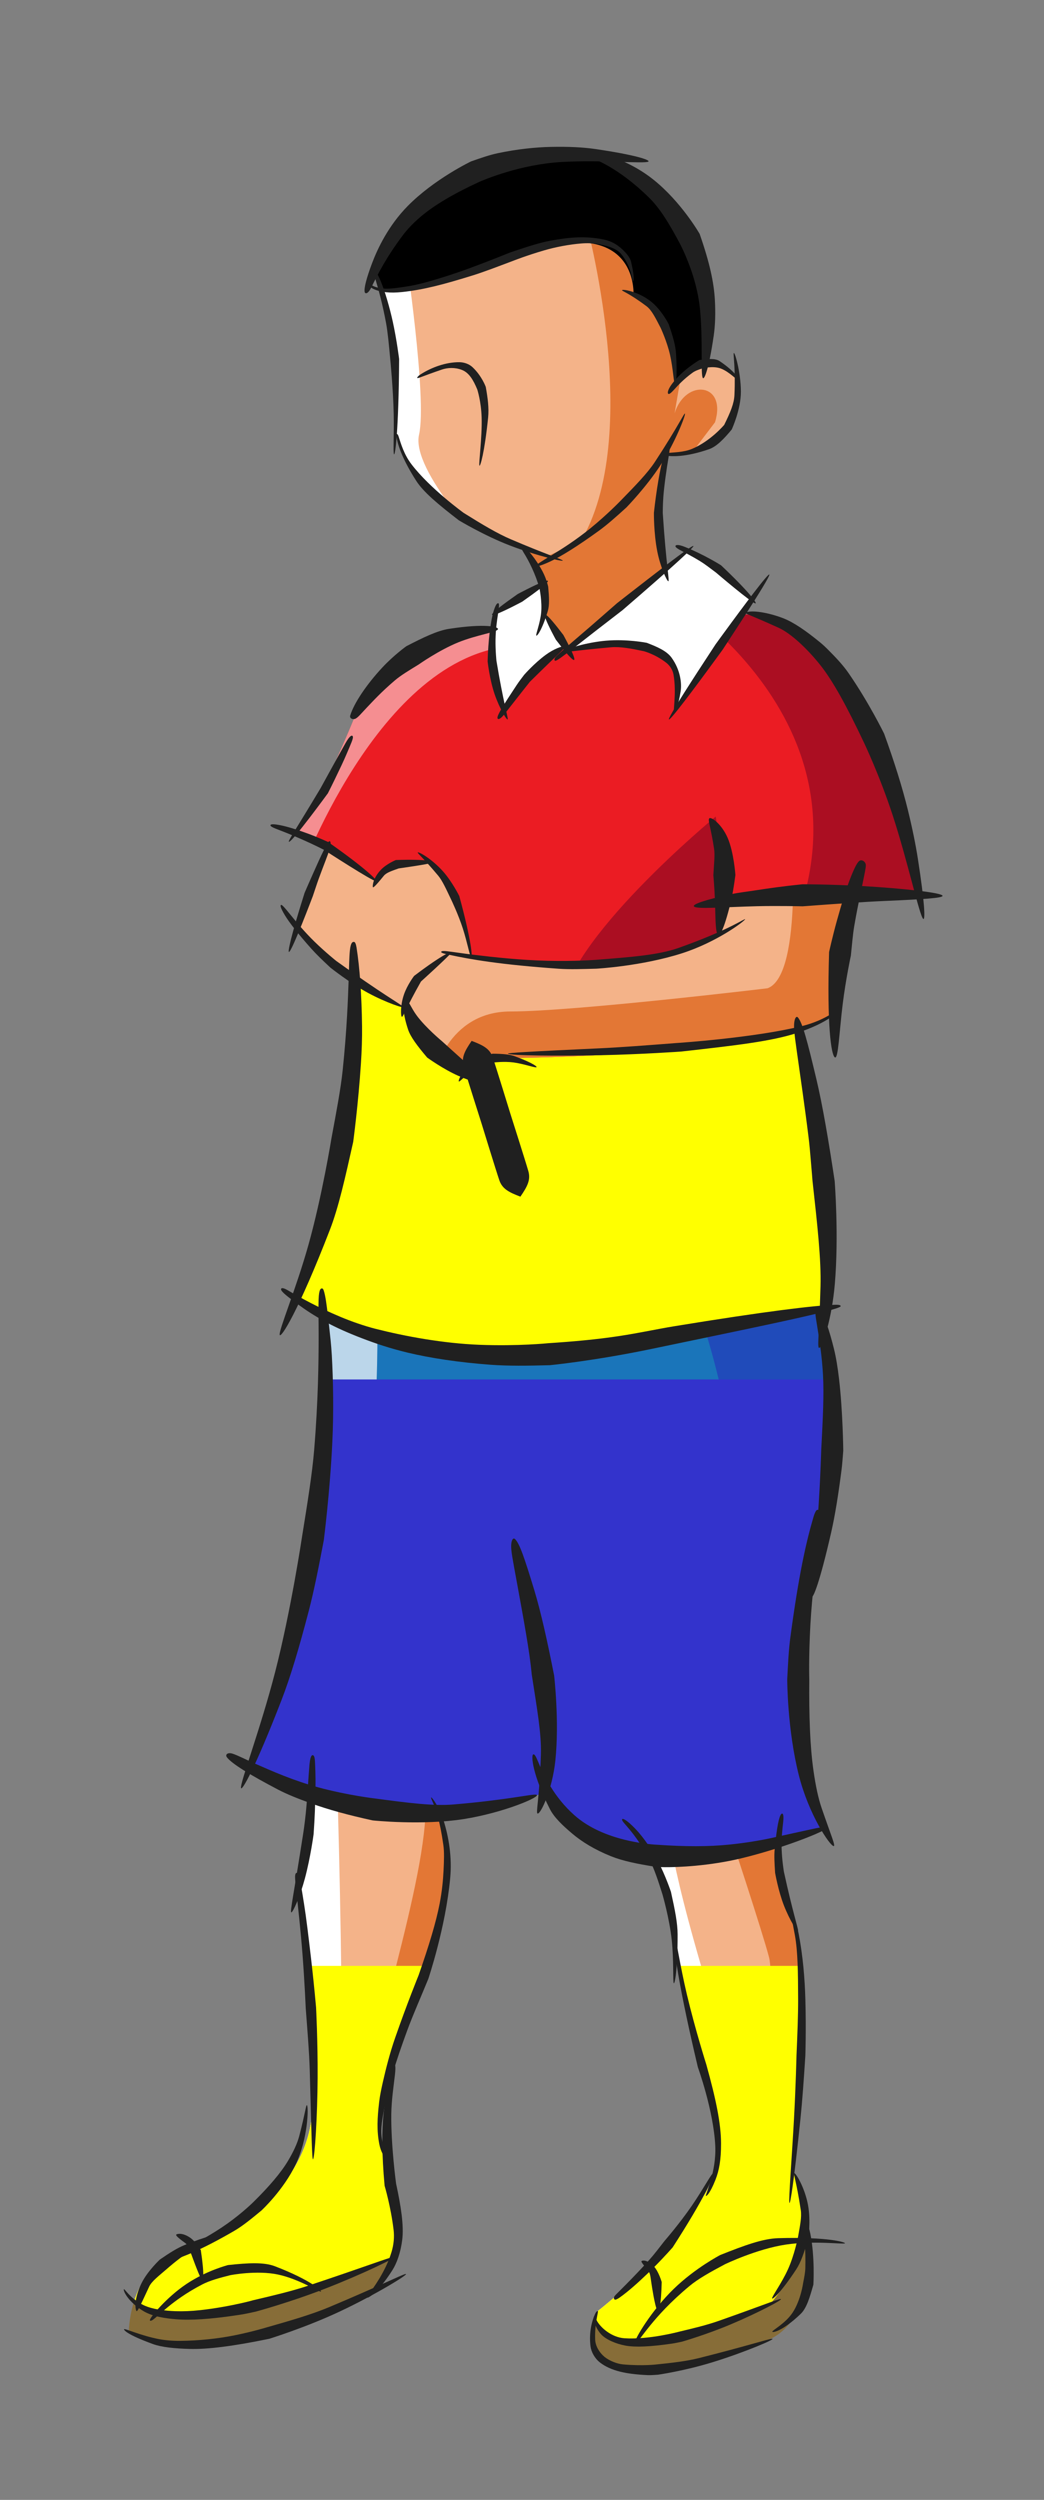 <?xml version="1.0" encoding="UTF-8" standalone="no" ?>
<!DOCTYPE svg PUBLIC "-//W3C//DTD SVG 1.1//EN" "http://www.w3.org/Graphics/SVG/1.1/DTD/svg11.dtd">
<svg width="212.222" height="507.954" version="1.1" xmlns="http://www.w3.org/2000/svg" xmlns:xlink="http://www.w3.org/1999/xlink" xml:space="preserve" xml:name="Artboard 1">
  <rect width="100%" height="100%" fill="#808080" stroke="none"/>
  <defs>
    <clipPath id="path0">
      <path d="M664.832 49.665 L664.832 557.619 877.055 557.619 877.055 49.665 664.832 49.665 Z" clip-rule="evenodd"/>
    </clipPath>
    <clipPath id="path1">
      <path d="M816.245 432.756 L815.82 433.054 802.071 413.366 C806.938 430.426 785.58 427.021 780.326 425.374 L780.308 425.356 780.308 425.374 779.809 426.15 C775.016 424.65 769.536 416.917 767.205 413.328 764.542 419.673 764.524 425.817 765.005 429.947 751.274 429.298 741.891 419.396 737.727 413.938 L737.727 413.918 C737.246 412.717 730.325 395.228 725.014 388.363 726.901 387.678 729.157 386.751 731.546 385.511 734.763 383.84 738.225 381.61 741.373 378.628 L741.391 378.628 C742.353 380.461 744.999 383.237 752.125 382.553 754.9 380.017 759.304 374.334 760.71 363.084 L760.71 363.066 C771.648 361.38 794.725 359.271 811.008 367.672 811.416 370.228 811.694 372.504 811.861 374.541 816.913 375.15 825.314 375.871 838.249 375.871 842.319 375.871 846.836 375.796 851.869 375.612 840.656 435.088 816.245 432.756 816.245 432.756 Z M768.096 342.617 C768.075 342.617 768.075 342.617 768.075 342.617 763.691 343.154 761.044 341.394 759.601 339.861 746.72 347.281 747.259 354.403 747.259 354.403 747.073 353.904 746.942 353.461 746.849 353.052 743.094 354.553 739.762 356.422 736.858 358.44 737.134 345.838 736.099 319.708 725.107 293.392 726.476 292.505 728.272 291.429 730.508 290.303 741.441 284.794 763.005 278.144 796.5 285.323 812.951 288.849 826.719 291.059 832.605 291.967 834.715 311.824 829.276 339.62 827.406 348.318 809.307 343.044 769.131 342.637 768.096 342.617 Z" clip-rule="evenodd"/>
    </clipPath>
    <clipPath id="path2">
      <path d="M753.9 189.465 C744.091 189.206 735.266 191.001 728.195 193.259 722.983 194.924 718.723 196.81 715.722 198.311 732.248 239.356 731.528 276.625 730.508 290.303 741.446 284.805 763.005 278.144 796.5 285.323 812.951 288.849 826.719 291.059 832.605 291.967 832.476 290.652 832.288 289.376 832.087 288.154 832.087 288.154 837.435 276.978 828.665 236.93 826.702 222.792 825.368 200.959 832.438 186.319 829.107 185.17 825.979 184.209 823.018 183.414 812.211 180.512 803.736 179.898 797.092 180.658 784.174 182.137 778.179 188.835 775.44 194.167 775.383 193.87 775.332 193.574 775.235 193.295 767.817 190.723 760.638 189.614 753.9 189.465 Z" clip-rule="evenodd"/>
    </clipPath>
    <clipPath id="path3">
      <path d="M808.379 483.87 C810.325 484.147 812.49 483.443 814.711 480.817 815.875 465.345 803.219 465.107 800.296 465.254 800.496 466.142 800.664 466.735 800.74 466.937 800.424 466.383 800.093 465.827 799.756 465.291 790.244 449.987 776.24 444.675 776.24 444.675 L776.24 444.654 C774.24 445.287 772.371 445.933 770.631 446.62 746.238 456.02 745.499 469.455 745.499 469.455 L745.313 469.472 C746.167 483.722 743.908 493.642 742.299 498.691 745.518 498.194 752.439 498.99 767.205 504.838 792.637 514.91 793.652 500.581 793.614 497.86 796.833 496.416 802.256 492.123 802.107 479.522 803.458 481.225 805.7 483.498 808.379 483.87 Z" clip-rule="evenodd"/>
    </clipPath>
    <clipPath id="path4">
      <path d="M826.185 115.998 L826 116.016 C829.294 150.862 827.311 163.261 826.108 167.296 823.261 173.661 822.817 179.398 823.018 183.414 812.212 180.509 803.736 179.898 797.092 180.658 799.481 176.473 801.793 170.368 802.107 162.132 802.107 162.094 802.127 162.039 802.127 162.003 802.662 157.875 804.235 148.031 808.4 135.209 811.406 125.954 811.156 119.735 810.287 115.998 807.217 109.075 801.664 102.397 796.613 97.269 791.928 92.515 787.672 89.072 786.192 87.908 786.101 87.666 785.877 87.147 785.673 86.463 785.914 85.094 787.194 81.67 794.039 81.557 799.258 81.471 807.734 83.335 821.483 89.573 825.351 94.179 827.164 98.624 827.866 102.525 829.279 110.375 826.185 115.998 826.185 115.998 Z" clip-rule="evenodd"/>
    </clipPath>
    <clipPath id="path5">
      <path d="M811.861 374.541 C811.694 372.504 811.416 370.228 811.008 367.672 794.725 359.271 771.648 361.38 760.71 363.066 L760.71 363.084 C759.304 374.334 754.9 380.017 752.125 382.553 744.999 383.237 742.353 380.461 741.391 378.628 L741.373 378.628 C738.225 381.61 734.767 383.848 731.546 385.511 730.419 382.923 727.584 376.282 725.142 369.226 727.623 366.194 731.528 362.085 736.858 358.44 739.762 356.422 743.094 354.553 746.849 353.052 746.942 353.461 747.073 353.904 747.259 354.403 747.259 354.403 746.72 347.281 759.601 339.861 761.044 341.394 763.691 343.154 768.075 342.617 768.075 342.617 768.075 342.617 768.096 342.617 769.131 342.637 809.307 343.044 827.406 348.318 830.423 349.197 832.828 350.224 834.325 351.408 834.659 361.18 836.639 370.078 838.249 375.871 825.314 375.871 816.913 375.15 811.861 374.541 Z" clip-rule="evenodd"/>
    </clipPath>
    <clipPath id="path6">
      <path d="M742.075 124.695 C742.003 129.399 743.409 137.705 749.405 152.084 758.044 172.804 755.826 184.504 753.9 189.465 744.091 189.206 735.266 191.001 728.195 193.259 727.936 187.967 727.287 180.823 725.663 174.454 726.755 168.22 729.138 151.881 728.51 129.877 L728.362 129.877 C728.106 114.073 713.448 104.821 704.363 100.62 701.363 99.214 698.96 98.363 697.904 98.013 694.646 96.104 692.925 92.776 692.019 89.776 693.035 88.963 694.57 88.149 696.847 87.647 702.277 86.451 711.913 86.852 728.993 92.811 733.727 94.463 739.023 96.533 744.98 99.12 L745.037 99.103 C745.962 102.084 746.256 105.838 744.98 110.338 741.629 122.152 742.003 124.417 742.075 124.678 L742.075 124.695 Z" clip-rule="evenodd"/>
    </clipPath>
  </defs>
  <g transform="matrix(1.0 0.0 -0.0 -1.0 0.0 507.954) ">
    <g clip-path="url(#path0)" transform="matrix(1.0 0.0 0.0 1.0 -664.832 -49.665) " id="">
      <g id="Fill">
        <g>
          <path d="M816.245 432.756 L815.82 433.054 802.071 413.366 C806.938 430.426 785.58 427.021 780.326 425.374 L780.308 425.356 780.308 425.374 779.809 426.15 C775.016 424.65 769.536 416.917 767.205 413.328 764.542 419.673 764.524 425.817 765.005 429.947 751.274 429.298 741.891 419.396 737.727 413.938 L737.727 413.918 C737.246 412.717 730.325 395.228 725.014 388.363 726.901 387.678 729.157 386.751 731.546 385.511 734.763 383.84 738.225 381.61 741.373 378.628 L741.391 378.628 C742.353 380.461 744.999 383.237 752.125 382.553 754.9 380.017 759.304 374.334 760.71 363.084 L760.71 363.066 C771.648 361.38 794.725 359.271 811.008 367.672 811.416 370.228 811.694 372.504 811.861 374.541 816.913 375.15 825.314 375.871 838.249 375.871 842.319 375.871 846.836 375.796 851.869 375.612 840.656 435.088 816.245 432.756 816.245 432.756 Z M768.096 342.617 C768.075 342.617 768.075 342.617 768.075 342.617 763.691 343.154 761.044 341.394 759.601 339.861 746.72 347.281 747.259 354.403 747.259 354.403 747.073 353.904 746.942 353.461 746.849 353.052 743.094 354.553 739.762 356.422 736.858 358.44 737.134 345.838 736.099 319.708 725.107 293.392 726.476 292.505 728.272 291.429 730.508 290.303 741.441 284.794 763.005 278.144 796.5 285.323 812.951 288.849 826.719 291.059 832.605 291.967 834.715 311.824 829.276 339.62 827.406 348.318 809.307 343.044 769.131 342.637 768.096 342.617 Z" fill="#EB1C23" fill-rule="nonzero"/>
          <g>
            <g clip-path="url(#path1)">
              <path d="M725.324 378.68 C725.324 378.68 741.597 424.693 769.373 426.376 797.149 428.06 762.92 440.966 762.92 440.966 L715.504 433.11 713.26 381.205 725.324 378.68 Z" fill="#FFFFFF" fill-opacity="0.5" fill-rule="nonzero"/>
            </g>
            <g clip-path="url(#path1)">
              <path d="M768.192 342.323 C768.192 342.323 793.4 334.036 800.997 333.345 808.594 332.654 809.284 279.476 809.284 279.476 L857.973 285.001 842.089 361.661 813.083 374.092 810.32 391.703 C810.32 391.703 779.242 366.15 778.897 352.337 778.552 338.525 768.192 342.323 768.192 342.323 Z" fill="#6D0123" fill-opacity="0.5" fill-rule="nonzero"/>
            </g>
            <g clip-path="url(#path1)">
              <path d="M796.718 439.609 C796.718 439.609 844.716 413.365 825.724 368.13 806.732 322.894 866.816 363.64 866.816 363.64 L858.529 452.04 796.718 439.609 Z" fill="#6D0123" fill-opacity="0.5" fill-rule="nonzero"/>
            </g>
            <g clip-path="url(#path1)">
              <path d="M705.868 357.377 L844.943 357.377 844.943 272.188 705.868 272.188 705.868 357.377 Z" fill="#FFFF00" fill-rule="nonzero" id=""/>
            </g>
          </g>
        </g>
        <g>
          <path d="M753.9 189.465 C744.091 189.206 735.266 191.001 728.195 193.259 722.983 194.924 718.723 196.81 715.722 198.311 732.248 239.356 731.528 276.625 730.508 290.303 741.446 284.805 763.005 278.144 796.5 285.323 812.951 288.849 826.719 291.059 832.605 291.967 832.476 290.652 832.288 289.376 832.087 288.154 832.087 288.154 837.435 276.978 828.665 236.93 826.702 222.792 825.368 200.959 832.438 186.319 829.107 185.17 825.979 184.209 823.018 183.414 812.211 180.512 803.736 179.898 797.092 180.658 784.174 182.137 778.179 188.835 775.44 194.167 775.383 193.87 775.332 193.574 775.235 193.295 767.817 190.723 760.638 189.614 753.9 189.465 Z" fill="#1A75BA" fill-rule="nonzero"/>
          <g>
            <g clip-path="url(#path2)">
              <path d="M716.265 183.005 C716.265 183.005 745.24 221.774 741.159 301.76 737.078 381.747 691.372 309.923 691.372 309.923 L696.677 180.964 716.265 183.005 Z" fill="#FFFFFF" fill-opacity="0.7" fill-rule="evenodd"/>
            </g>
            <g clip-path="url(#path2)">
              <path d="M749.515 170.062 C749.515 170.062 756.783 276.089 771.747 244.025 786.711 211.96 771.747 165.787 771.747 165.787 L749.515 170.062 Z" fill="#204BBA" fill-rule="nonzero"/>
            </g>
            <g clip-path="url(#path2)">
              <path d="M816.867 171.899 C816.867 171.899 808.076 212.433 813.448 236.363 818.821 260.293 805.635 294.967 805.635 294.967 L845.192 298.874 849.587 171.899 816.867 171.899 Z" fill="#204BBA" fill-rule="nonzero"/>
            </g>
            <g clip-path="url(#path2)">
              <path d="M705.523 277.327 L844.597 277.327 844.597 172.393 705.523 172.393 705.523 277.327 Z" fill="#3333CC" fill-rule="nonzero" id=""/>
            </g>
          </g>
        </g>
        <path d="M821.483 89.573 C825.351 94.179 827.164 98.624 827.866 102.525 828.164 102.563 828.46 102.563 828.775 102.563 829.294 96.696 829.107 85.537 820.836 82.096 783.012 68.199 784.23 81.613 785.673 86.463 785.914 85.094 787.194 81.67 794.039 81.557 799.258 81.471 807.734 83.335 821.483 89.573 Z" fill="#876D38" fill-rule="nonzero" id=""/>
        <path d="M799.981 441.788 C801.458 443.028 803.033 444.323 804.644 445.637 807.679 444.232 812.989 441.269 817.781 435.867 L815.82 433.054 802.071 413.366 C806.938 430.426 785.58 427.021 780.326 425.374 782.289 427.021 789.617 433.237 799.981 441.788 Z" fill="#FFFFFF" fill-rule="nonzero" id=""/>
        <g>
          <path d="M808.379 483.87 C810.325 484.147 812.49 483.443 814.711 480.817 815.875 465.345 803.219 465.107 800.296 465.254 800.496 466.142 800.664 466.735 800.74 466.937 800.424 466.383 800.093 465.827 799.756 465.291 790.244 449.987 776.24 444.675 776.24 444.675 L776.24 444.654 C774.24 445.287 772.371 445.933 770.631 446.62 746.238 456.02 745.499 469.455 745.499 469.455 L745.313 469.472 C746.167 483.722 743.908 493.642 742.299 498.691 745.518 498.194 752.439 498.99 767.205 504.838 792.637 514.91 793.652 500.581 793.614 497.86 796.833 496.416 802.256 492.123 802.107 479.522 803.458 481.225 805.7 483.498 808.379 483.87 Z" fill="#F4B389" fill-rule="nonzero"/>
          <g>
            <g clip-path="url(#path3)">
              <path d="M747.208 506.618 C747.208 506.618 751.697 476.598 750.014 469.303 748.331 462.008 764.042 445.735 764.042 445.735 L737.95 446.296 733.18 497.64 747.208 506.618 Z" fill="#FFFFFF" fill-rule="nonzero"/>
            </g>
            <g clip-path="url(#path3)">
              <path d="M783.808 513.09 C783.808 513.09 796.041 468.894 782.624 447.19 769.207 425.487 801.96 461.002 801.96 461.002 L810.174 471.812 C812.658 479.884 804.146 480.733 801.96 473.629 L809.457 517.431 783.808 513.09 Z" fill="#E37735" fill-rule="nonzero"/>
            </g>
          </g>
        </g>
        <path d="M784.269 526.358 C786.618 525.749 812.768 518.107 808.379 483.87 805.7 483.498 803.458 481.225 802.107 479.522 802.256 492.123 796.833 496.416 793.614 497.86 793.652 500.581 792.632 514.922 767.205 504.838 752.442 498.983 745.518 498.194 742.299 498.691 741.629 500.803 741.077 502.063 740.911 502.432 744.332 510.721 754.864 527.378 784.269 526.358 Z" fill="#000000" fill-rule="nonzero" id=""/>
        <path d="M776.24 444.654 L776.24 444.675 C776.24 444.675 790.244 449.987 799.756 465.291 799.851 465.272 800.035 465.254 800.296 465.254 799.315 461.184 797.294 450.744 799.981 441.788 789.617 433.237 782.289 427.021 780.326 425.374 780.308 425.374 780.308 425.374 780.308 425.374 L779.809 426.15 775.681 432.756 775.44 432.814 C775.866 435.052 775.7 437.106 775.219 438.921 774.021 443.438 770.944 446.341 770.631 446.62 772.371 445.933 774.24 445.287 776.24 444.654 Z" fill="#E37735" fill-rule="nonzero" id=""/>
        <g>
          <path d="M826.185 115.998 L826 116.016 C829.294 150.862 827.311 163.261 826.108 167.296 823.261 173.661 822.817 179.398 823.018 183.414 812.212 180.509 803.736 179.898 797.092 180.658 799.481 176.473 801.793 170.368 802.107 162.132 802.107 162.094 802.127 162.039 802.127 162.003 802.662 157.875 804.235 148.031 808.4 135.209 811.406 125.954 811.156 119.735 810.287 115.998 807.217 109.075 801.664 102.397 796.613 97.269 791.928 92.515 787.672 89.072 786.192 87.908 786.101 87.666 785.877 87.147 785.673 86.463 785.914 85.094 787.194 81.67 794.039 81.557 799.258 81.471 807.734 83.335 821.483 89.573 825.351 94.179 827.164 98.624 827.866 102.525 829.279 110.375 826.185 115.998 826.185 115.998 Z" fill="#F4B389" fill-rule="nonzero"/>
          <g>
            <g clip-path="url(#path4)">
              <path d="M783.725 74.696 C783.725 74.696 794.041 91.506 801.491 98.001 808.941 104.496 819.162 119.087 808.941 152.825 799.914 182.62 800.535 188.928 800.535 188.928 L785.063 185.872 783.725 74.696 Z" fill="#FFFFFF" fill-rule="nonzero"/>
            </g>
            <g clip-path="url(#path4)">
              <path d="M811.997 70.302 C811.997 70.302 816.39 96.664 818.11 108.889 819.829 121.115 822.503 154.735 821.166 159.893 819.829 165.05 812.952 185.872 812.952 185.872 L840.841 193.322 842.179 75.46 811.997 70.302 Z" fill="#E37735" fill-rule="nonzero"/>
            </g>
            <g clip-path="url(#path4)">
              <path d="M775.008 158.17 L840.228 158.17 840.228 73.914 775.008 73.914 775.008 158.17 Z" fill="#FFFF00" fill-rule="nonzero" id=""/>
            </g>
          </g>
        </g>
        <path d="M775.44 432.814 L775.681 432.756 779.809 426.15 C775.016 424.65 769.536 416.917 767.205 413.328 764.542 419.673 764.524 425.817 765.005 429.947 765.169 431.26 765.372 432.353 765.579 433.202 L775.219 438.921 C775.7 437.106 775.866 435.052 775.44 432.814 Z" fill="#FFFFFF" fill-rule="nonzero" id=""/>
        <g>
          <path d="M811.861 374.541 C811.694 372.504 811.416 370.228 811.008 367.672 794.725 359.271 771.648 361.38 760.71 363.066 L760.71 363.084 C759.304 374.334 754.9 380.017 752.125 382.553 744.999 383.237 742.353 380.461 741.391 378.628 L741.373 378.628 C738.225 381.61 734.767 383.848 731.546 385.511 730.419 382.923 727.584 376.282 725.142 369.226 727.623 366.194 731.528 362.085 736.858 358.44 739.762 356.422 743.094 354.553 746.849 353.052 746.942 353.461 747.073 353.904 747.259 354.403 747.259 354.403 746.72 347.281 759.601 339.861 761.044 341.394 763.691 343.154 768.075 342.617 768.075 342.617 768.075 342.617 768.096 342.617 769.131 342.637 809.307 343.044 827.406 348.318 830.423 349.197 832.828 350.224 834.325 351.408 834.659 361.18 836.639 370.078 838.249 375.871 825.314 375.871 816.913 375.15 811.861 374.541 Z" fill="#F4B389" fill-rule="nonzero"/>
          <g clip-path="url(#path5)" id="">
            <path d="M752.88 338.738 C752.88 338.738 755.631 352.098 768.598 352.098 781.566 352.098 820.861 356.813 820.861 356.813 828.327 359.564 825.576 390.607 825.576 390.607 L868.408 387.464 844.831 330.486 752.88 338.738 Z" fill="#E37735" fill-rule="nonzero"/>
          </g>
        </g>
        <path d="M728.993 92.811 C733.729 94.458 739.023 96.533 744.98 99.12 L745.037 99.103 C744.056 95.974 742.39 93.698 741.131 92.328 709.394 76.229 694.758 81.595 690.999 83.632 690.999 83.632 690.999 86.498 692.019 89.776 693.035 88.963 694.57 88.149 696.847 87.647 702.277 86.451 711.913 86.852 728.993 92.811 Z" fill="#876D38" fill-rule="nonzero" id=""/>
        <g>
          <path d="M742.075 124.695 C742.003 129.399 743.409 137.705 749.405 152.084 758.044 172.804 755.826 184.504 753.9 189.465 744.091 189.206 735.266 191.001 728.195 193.259 727.936 187.967 727.287 180.823 725.663 174.454 726.755 168.22 729.138 151.881 728.51 129.877 L728.362 129.877 C728.106 114.073 713.448 104.821 704.363 100.62 701.363 99.214 698.96 98.363 697.904 98.013 694.646 96.104 692.925 92.776 692.019 89.776 693.035 88.963 694.57 88.149 696.847 87.647 702.277 86.451 711.913 86.852 728.993 92.811 733.727 94.463 739.023 96.533 744.98 99.12 L745.037 99.103 C745.962 102.084 746.256 105.838 744.98 110.338 741.629 122.152 742.003 124.417 742.075 124.678 L742.075 124.695 Z" fill="#F4B389" fill-rule="nonzero"/>
          <g>
            <g clip-path="url(#path6)">
              <path d="M686.369 76.242 C686.369 76.242 692.354 94.198 709.313 99.186 726.272 104.174 734.252 125.123 734.252 146.737 734.252 168.351 733.255 199.275 733.255 199.275 L695.014 201.271 686.369 76.242 Z" fill="#FFFFFF" fill-rule="evenodd"/>
            </g>
            <g clip-path="url(#path6)">
              <path d="M726.336 78.805 C726.336 78.805 723.366 100.787 729.604 109.104 735.842 117.421 737.921 119.798 739.109 131.383 740.298 142.968 753.665 182.476 750.992 194.061 748.318 205.646 763.468 205.646 763.468 205.646 L758.121 75.834 726.336 78.805 Z" fill="#E37735" fill-rule="nonzero"/>
            </g>
            <g clip-path="url(#path6)">
              <path d="M671.855 158.17 L771.65 158.17 771.65 73.914 671.855 73.914 671.855 158.17 Z" fill="#FFFF00" fill-rule="nonzero" id=""/>
            </g>
          </g>
        </g>
      </g>
      <g id="Grass">
        <path d="M745.966 484.659 C745.966 484.659 745.49 488.552 744.666 492.303 744.047 495.123 743.101 498.373 742.261 500.404 741.506 502.228 741.08 502.638 740.928 502.568 740.797 502.509 740.723 502.312 741.28 500.436 741.776 498.767 742.594 495.859 743.305 492.005 743.658 490.09 743.884 487.618 744.174 484.481 744.174 484.481 744.174 484.48 744.174 484.48 744.174 484.48 744.762 478.509 744.862 473.51 744.943 469.457 744.726 465.613 744.92 465.315 745.158 464.95 745.874 469.953 745.966 484.657 745.966 484.658 745.966 484.658 745.966 484.659 Z" fill="#202020" fill-rule="nonzero" id=""/>
        <path d="M759.084 453.405 C759.084 453.405 752.325 458.278 748.517 463.23 746.952 465.266 746.359 467.394 745.844 468.969 745.681 469.465 745.48 469.506 745.453 469.357 745.319 468.601 746.001 465.25 749.452 459.903 750.916 457.635 753.819 455.199 758.1 451.897 758.1 451.896 758.101 451.896 758.101 451.896 758.101 451.896 763.198 448.817 768.423 446.803 773.93 444.68 779.941 443.28 779.161 443.785 778.663 444.107 775.377 445.176 768.664 448.045 765.927 449.215 762.934 450.997 759.086 453.404 759.086 453.404 759.085 453.404 759.084 453.405 Z" fill="#202020" fill-rule="nonzero" id=""/>
        <path d="M790.9 455.788 C790.9 455.788 788.218 453.012 784.831 450.26 781.986 447.95 779.12 446.113 776.986 444.818 774.561 443.347 773.821 442.876 773.892 442.704 773.95 442.563 774.237 442.394 776.702 443.54 778.817 444.523 782.152 446.567 786.608 449.8 788.256 450.997 790.069 452.595 792.171 454.512 792.171 454.512 792.172 454.512 792.172 454.513 792.172 454.513 796.213 458.658 799.088 463.093 802.065 467.685 804.178 473.136 804.073 473.566 803.991 473.904 802.727 471.035 797.965 463.773 796.457 461.473 793.997 458.963 790.901 455.789 790.9 455.788 790.9 455.788 790.9 455.788 Z" fill="#202020" fill-rule="nonzero" id=""/>
        <path d="M807.005 484.464 C807.005 484.464 803.556 482.468 801.42 479.596 800.494 478.349 800.506 477.702 800.681 477.598 800.817 477.517 801.025 477.524 801.92 478.511 802.639 479.304 803.758 480.536 805.601 481.884 806.146 482.282 806.846 482.511 807.572 482.754 807.572 482.754 807.572 482.754 807.572 482.754 807.572 482.754 809.764 483.353 811.372 482.733 813.132 482.054 814.726 480.267 815.021 480.279 815.283 480.29 814.507 481.969 811.089 484.262 810.26 484.819 808.728 484.727 807.005 484.464 807.005 484.464 807.005 484.464 807.005 484.464 Z" fill="#202020" fill-rule="nonzero" id=""/>
        <path d="M812.047 471.288 C812.047 471.288 809.235 467.933 805.452 466.39 803.769 465.703 801.787 465.708 800.375 465.571 799.723 465.507 799.646 465.21 799.946 465.123 801.072 464.795 804.206 464.692 808.943 466.339 810.519 466.887 811.969 468.416 813.573 470.342 813.573 470.343 813.573 470.343 813.573 470.344 813.573 470.344 815.45 474.37 815.438 478.052 815.425 482.137 814.095 486.531 813.971 485.819 813.889 485.349 814.363 482.649 814.128 477.337 814.051 475.616 813.3 473.83 812.048 471.289 812.048 471.289 812.047 471.289 812.047 471.288 Z" fill="#202020" fill-rule="nonzero" id=""/>
        <path d="M768.422 506.278 C768.422 506.278 764.733 504.757 760.209 503.091 757.226 501.993 754.022 500.973 751.356 500.246 749.893 499.848 748.475 499.545 747.243 499.367 744.927 499.033 743.23 498.715 741.383 499.247 739.862 499.685 739.549 500.535 739.474 500.441 739.37 500.311 739.829 499.318 740.792 498.882 742.237 498.227 744.144 498.026 746.534 498.275 750.803 498.72 754.919 499.783 760.956 501.666 763.296 502.397 765.962 503.431 769.057 504.592 769.058 504.593 769.059 504.593 769.06 504.593 769.06 504.593 771.842 505.7 775.504 506.762 777.916 507.462 780.598 507.951 782.95 508.146 784.144 508.245 785.444 508.217 786.561 507.994 788.493 507.608 790.199 507.133 791.15 505.943 793.235 503.332 793.344 500.511 793.497 500.462 793.606 500.426 793.927 501.034 793.107 504.444 792.914 505.247 792.245 506.102 791.314 506.969 790.48 507.746 789.33 508.574 787.639 508.933 784.048 509.694 780.714 509.459 776.675 508.706 774.348 508.272 771.649 507.372 768.425 506.279 768.424 506.279 768.423 506.279 768.422 506.278 Z" fill="#202020" fill-rule="nonzero" id=""/>
        <path d="M800.76 491.758 C800.76 491.758 799.295 494.698 797.093 496.407 794.486 498.431 791.334 498.911 791.285 498.655 791.247 498.455 792.541 498.176 796.257 495.396 797.296 494.619 798.072 493.033 799.135 490.983 799.135 490.983 799.135 490.982 799.135 490.982 799.135 490.982 800.424 488.227 801.04 485.492 801.653 482.769 801.788 479.746 802.026 479.534 802.22 479.362 802.551 481.15 802.253 485.796 802.15 487.409 801.635 489.242 800.76 491.757 800.76 491.757 800.76 491.757 800.76 491.758 Z" fill="#202020" fill-rule="nonzero" id=""/>
        <path d="M760.593 524.824 C760.593 524.824 753.108 521.256 747.681 515.728 743.814 511.79 741.606 507.166 740.464 504.136 739.324 501.112 738.802 499.054 738.961 498.304 739.054 497.862 739.622 497.816 740.319 499.235 741.65 501.944 743.326 505.28 746.681 509.763 747.612 511.007 748.823 512.295 750.323 513.569 753.041 515.879 756.953 518.224 762.297 520.683 762.298 520.683 762.299 520.683 762.3 520.684 762.3 520.684 764.674 521.733 768.065 522.732 770.798 523.538 774.751 524.457 778.965 524.7 787.088 525.168 795.914 524.303 796.625 524.786 797.078 525.094 794.038 526.14 785.867 527.336 783.33 527.708 780.323 527.843 776.893 527.773 773.624 527.707 770.005 527.319 766.117 526.512 764.311 526.136 762.464 525.482 760.595 524.825 760.595 524.824 760.594 524.824 760.593 524.824 Z" fill="#202020" fill-rule="nonzero" id=""/>
        <path d="M807.053 510.098 C807.053 510.098 803.351 516.572 797.657 521.12 793.454 524.478 788.839 526.055 785.251 526.867 784.477 527.042 784.21 526.799 784.157 526.613 784.102 526.417 784.1 526.157 784.764 525.77 785.507 525.337 787.033 524.758 788.853 523.671 790.644 522.602 793.364 520.801 796.797 517.431 799.012 515.256 800.904 512.133 803.04 508.111 803.04 508.11 803.041 508.109 803.041 508.109 803.041 508.109 803.996 506.35 805.061 503.468 805.853 501.324 806.788 498.21 807.12 494.865 807.759 488.433 807.207 481.39 807.712 480.803 808.034 480.429 808.962 482.848 809.915 489.414 810.213 491.461 810.306 493.898 810.15 496.677 809.952 500.202 809.115 504.189 807.054 510.096 807.053 510.097 807.053 510.098 807.053 510.098 Z" fill="#202020" fill-rule="nonzero" id=""/>
        <path d="M763.578 479 C763.578 479 762.792 481.226 760.88 483.016 760.197 483.655 759.181 484.017 758.211 484.024 755.393 484.044 752.551 482.934 750.494 481.658 749.715 481.175 749.606 480.897 749.663 480.814 749.758 480.673 750.342 481.047 754.655 482.527 755.782 482.913 757.291 483.015 758.73 482.455 760.152 481.903 761.029 480.466 761.858 478.465 761.858 478.464 761.858 478.464 761.858 478.464 761.858 478.464 762.651 476.01 762.74 472.734 762.852 468.589 762.099 463.405 762.29 463.012 762.442 462.701 763.325 465.594 764.058 472.781 764.255 474.705 763.976 476.798 763.578 478.999 763.578 478.999 763.578 479 763.578 479 Z" fill="#202020" fill-rule="nonzero" id=""/>
        <path d="M749.005 359.317 C749.005 359.317 747.612 357.493 746.94 355.522 746.172 353.273 746.279 351.013 746.539 351.014 746.81 351.014 747.314 352.715 750.406 358.186 750.406 358.186 750.406 358.186 750.407 358.187 750.407 358.187 755.815 363.075 756.546 364.006 757.004 364.589 754.968 363.844 749.005 359.318 749.005 359.318 749.005 359.318 749.005 359.317 Z" fill="#202020" fill-rule="nonzero" id=""/>
        <path d="M785.943 362.59 C785.943 362.59 781.792 362.265 776.143 362.397 770.662 362.525 765.16 363.127 761.082 363.624 758.757 363.908 756.955 364.198 755.726 364.336 754.583 364.465 754.464 364.289 754.539 364.13 754.602 363.996 755.039 363.86 756.028 363.643 760.492 362.664 766.577 361.611 778.416 360.78 780.702 360.62 783.245 360.72 786.042 360.791 786.043 360.791 786.044 360.791 786.044 360.791 786.044 360.791 795.237 361.286 803.458 363.918 810.471 366.163 816.083 370.368 816.293 370.825 816.462 371.195 813.384 368.788 802.835 365.033 798.621 363.533 792.891 363.135 785.945 362.59 785.945 362.59 785.944 362.59 785.943 362.59 Z" fill="#202020" fill-rule="nonzero" id=""/>
        <path d="M765 343.518 C765 343.518 762.535 343.112 760.76 341.735 758.839 340.247 757.88 337.99 758.112 337.871 758.3 337.774 758.884 338.678 761.937 340.888 762.643 341.399 763.809 341.523 765.228 341.733 765.229 341.733 765.229 341.733 765.229 341.733 765.229 341.733 767.29 341.99 769.191 341.744 771.079 341.5 773.143 340.783 773.741 340.746 774.343 340.71 773.395 341.54 769.558 342.971 768.442 343.386 767.041 343.498 765.001 343.519 765 343.519 765 343.518 765 343.518 Z" fill="#202020" fill-rule="nonzero" id=""/>
        <path d="M802.344 345.686 C802.344 345.686 817.911 346.696 827.812 349.118 833.066 350.403 835.648 353.026 835.628 352.8 835.58 352.259 833.291 349.866 826.981 347.773 821.702 346.022 814.317 345.189 803.313 343.954 803.312 343.954 803.311 343.954 803.31 343.954 803.31 343.954 795.392 343.391 786.979 343.21 778.501 343.027 768.485 343.126 768.076 343.528 767.925 343.677 772.285 343.949 786.622 344.608 790.87 344.803 796.128 345.202 802.341 345.686 802.342 345.686 802.343 345.686 802.344 345.686 Z" fill="#202020" fill-rule="nonzero" id=""/>
        <path d="M745.302 382.87 C745.302 382.87 743.445 382.124 742.268 380.896 741.163 379.742 740.593 378.449 740.606 377.475 740.611 377.123 740.897 377.266 742.84 379.654 743.393 380.333 744.472 380.658 745.883 381.166 745.883 381.166 745.883 381.166 745.883 381.166 745.883 381.166 751.743 381.98 752.753 382.331 753.39 382.553 751.539 383.094 745.302 382.87 745.302 382.87 745.302 382.87 745.302 382.87 Z" fill="#202020" fill-rule="nonzero" id=""/>
        <path d="M758.19 375.56 C758.19 375.56 756.76 378.457 754.897 380.551 752.617 383.113 749.889 384.631 749.755 384.407 749.649 384.233 750.781 383.427 753.9 379.698 754.768 378.659 755.512 376.987 756.562 374.79 756.562 374.789 756.563 374.789 756.563 374.789 756.563 374.789 758.01 371.779 758.923 368.935 759.8 366.202 760.352 363.25 760.615 363.076 760.914 362.88 760.72 366.303 758.191 375.56 758.19 375.56 758.19 375.56 758.19 375.56 Z" fill="#202020" fill-rule="nonzero" id=""/>
        <path d="M731.53 386.532 C731.53 386.532 729.52 387.471 727.264 388.298 725.243 389.039 723.355 389.626 721.949 389.917 720.37 390.244 719.855 390.15 719.816 389.969 719.784 389.819 719.855 389.618 721.272 389.086 723.342 388.307 727.198 386.73 730.714 384.926 730.714 384.926 730.715 384.926 730.715 384.926 730.715 384.926 740.665 378.456 741.303 378.566 741.639 378.625 739.515 380.932 731.531 386.532 731.531 386.532 731.53 386.532 731.53 386.532 Z" fill="#202020" fill-rule="nonzero" id=""/>
        <path d="M731.486 396.438 C731.486 396.438 724.126 386.351 723.564 386.58 723.308 386.685 724.852 388.864 730.01 397.488 730.01 397.489 730.01 397.489 730.01 397.489 730.01 397.489 732.903 402.782 735.084 406.655 736.025 408.326 736.474 408.302 736.561 407.939 736.66 407.528 736.173 406.509 735.266 404.368 734.704 403.041 733.908 401.363 732.891 399.269 732.434 398.329 731.987 397.424 731.486 396.439 731.486 396.438 731.486 396.438 731.486 396.438 Z" fill="#202020" fill-rule="nonzero" id=""/>
        <path d="M733.174 362.371 C733.174 362.371 730.919 364.173 728.724 366.32 726.779 368.223 725.117 370.216 723.926 371.689 722.58 373.354 722.119 373.839 721.958 373.747 721.826 373.671 721.684 373.414 722.742 371.65 723.655 370.129 725.51 367.777 728.133 364.835 729.144 363.701 730.446 362.447 732.014 360.993 732.014 360.993 732.014 360.993 732.015 360.992 732.015 360.992 735.928 357.882 739.661 355.861 743.338 353.87 747.234 352.584 746.806 353.051 746.407 353.486 742.478 355.67 733.175 362.37 733.174 362.37 733.174 362.371 733.174 362.371 Z" fill="#202020" fill-rule="nonzero" id=""/>
        <path d="M728.427 375.549 C728.427 375.549 724.201 364.362 723.586 364.187 723.294 364.104 723.865 367.067 726.745 376.195 726.745 376.195 726.745 376.196 726.746 376.196 726.746 376.196 727.472 377.884 728.348 379.851 729.213 381.79 730.025 383.623 730.687 384.937 731.191 385.936 731.503 386.567 731.742 386.673 731.941 386.762 732.25 386.562 731.836 385.093 731.505 383.918 730.705 382.03 729.624 379.074 729.265 378.091 728.893 376.915 728.427 375.55 728.427 375.549 728.427 375.549 728.427 375.549 Z" fill="#202020" fill-rule="nonzero" id=""/>
        <path d="M799.558 453.371 C799.558 453.371 799.545 454.742 799.668 456.554 799.826 458.867 800.342 462.381 800.733 464.706 801.017 466.392 801.021 466.935 800.845 466.991 800.691 467.04 800.379 466.983 799.764 465.008 798.997 462.548 798.221 457.708 797.757 453.428 797.757 453.428 797.757 453.428 797.757 453.427 797.757 453.427 797.711 449.317 798.434 445.62 799.058 442.428 800.373 439.604 800.671 439.512 801.005 439.409 800.251 442.673 799.558 453.37 799.558 453.371 799.558 453.371 799.558 453.371 Z" fill="#202020" fill-rule="nonzero" id=""/>
        <path d="M790.257 435.053 C790.257 435.053 793.144 437.319 796.506 439.916 800.611 443.087 805.335 446.719 805.777 446.69 806.139 446.666 802.504 443.228 791.395 433.656 791.394 433.656 791.394 433.656 791.394 433.656 791.394 433.656 788.866 431.704 786.213 429.657 784.081 428.012 782.176 426.486 780.66 425.343 779.101 424.167 778.182 423.459 777.779 423.362 777.568 423.312 777.407 423.559 777.678 423.993 777.823 424.225 778.144 424.49 778.581 424.892 779.704 425.927 781.735 427.656 785.084 430.533 786.604 431.839 788.216 433.284 790.256 435.052 790.256 435.052 790.257 435.052 790.257 435.053 Z" fill="#202020" fill-rule="nonzero" id=""/>
        <path d="M796.299 427.008 C796.299 427.008 792.258 427.812 788.004 427.437 784.103 427.092 779.858 425.829 779.28 425.153 779.106 424.949 780.726 425.351 788.967 426.093 790.938 426.27 793.226 425.83 795.719 425.298 795.719 425.298 795.72 425.298 795.72 425.298 795.72 425.298 797.994 424.712 800.257 422.962 800.972 422.409 801.57 421.53 801.743 420.546 802.422 416.7 801.518 412.426 801.885 412.766 802.13 412.993 802.758 414.369 803.192 417.136 803.44 418.722 803.174 421.421 801.379 423.945 800.358 425.38 798.389 426.205 796.301 427.008 796.3 427.008 796.3 427.008 796.299 427.008 Z" fill="#202020" fill-rule="nonzero" id=""/>
        <path d="M811.408 442.754 C811.408 442.754 808.052 444.896 803.976 446.521 802.694 447.031 802.207 446.892 802.149 446.716 802.104 446.579 802.12 446.386 803.005 445.891 803.765 445.465 805.1 444.836 807.126 443.607 808.05 443.047 809.077 442.25 810.372 441.281 810.372 441.281 810.372 441.281 810.372 441.281 810.372 441.281 817.809 434.931 818.417 435.013 818.737 435.056 817.236 437.236 811.409 442.754 811.409 442.754 811.408 442.754 811.408 442.754 Z" fill="#202020" fill-rule="nonzero" id=""/>
        <path d="M810.275 426.675 C810.275 426.675 833.902 459.335 811.752 425.644 811.752 425.643 811.751 425.643 811.751 425.642 811.751 425.642 788.125 392.982 810.274 426.673 810.275 426.674 810.275 426.674 810.275 426.675 Z" fill="#202020" fill-rule="nonzero" id=""/>
        <path d="M776.265 438.406 C776.265 438.406 775.961 439.899 775.15 441.452 773.798 444.04 771.88 446.3 771.049 446.72 770.754 446.869 770.521 446.529 771.332 445.247 772.285 443.743 773.731 440.923 774.504 438.033 774.504 438.032 774.504 438.032 774.504 438.032 774.504 438.032 775.062 435.36 774.834 433.093 774.616 430.916 773.708 428.736 773.848 428.482 773.966 428.266 774.989 429.494 776.179 433.424 776.545 434.633 776.463 436.266 776.266 438.405 776.266 438.405 776.266 438.406 776.265 438.406 Z" fill="#202020" fill-rule="nonzero" id=""/>
        <path d="M779.348 428.601 C779.348 428.601 785.291 417.834 777.822 427.645 777.822 427.645 777.822 427.646 777.821 427.646 777.821 427.646 771.879 438.413 779.348 428.601 779.348 428.601 779.348 428.601 779.348 428.601 Z" fill="#202020" fill-rule="nonzero" id=""/>
        <path d="M770.992 435.369 C770.992 435.369 757.806 428.316 770.072 436.917 770.072 436.917 770.072 436.917 770.072 436.917 770.072 436.917 783.259 443.97 770.993 435.369 770.993 435.369 770.993 435.369 770.992 435.369 Z" fill="#202020" fill-rule="nonzero" id=""/>
        <path d="M765.752 423.348 C765.752 423.348 765.525 425.437 765.562 427.679 765.595 429.693 765.862 431.546 766.07 432.906 766.307 434.459 766.319 434.971 766.145 435.034 766.001 435.085 765.694 435.069 765.223 433.61 764.534 431.472 764.063 427.265 763.955 423.217 763.955 423.217 763.955 423.216 763.955 423.216 763.955 423.216 764.365 419.518 765.383 416.547 766.389 413.612 767.99 410.994 768.044 411.498 768.094 411.966 767.105 415.127 765.752 423.347 765.752 423.348 765.752 423.348 765.752 423.348 Z" fill="#202020" fill-rule="nonzero" id=""/>
        <path d="M771.381 420.503 C771.381 420.503 773.433 422.852 775.763 424.561 777.446 425.795 779.227 426.43 779.672 426.285 780.018 426.173 778.696 425.162 772.541 419.084 772.541 419.083 772.541 419.083 772.541 419.083 772.541 419.083 769.555 415.315 767.393 412.539 766.445 411.322 765.981 411.379 765.955 411.743 765.911 412.335 767.008 414.114 769.872 418.442 770.318 419.116 770.828 419.776 771.38 420.503 771.381 420.503 771.381 420.503 771.381 420.503 Z" fill="#202020" fill-rule="nonzero" id=""/>
        <path d="M827.952 377.946 C827.952 377.946 833.652 377.946 840.203 377.575 847.894 377.139 856.611 376.241 856.431 375.568 856.321 375.159 852.865 374.903 844.748 374.555 840.243 374.362 834.604 373.957 828.001 373.464 828 373.464 828 373.464 827.999 373.464 827.999 373.464 823.104 373.589 818.751 373.486 812.009 373.326 806.178 372.806 805.874 373.479 805.7 373.863 807.711 374.693 813.622 375.96 814.99 376.253 816.706 376.444 818.712 376.755 820.942 377.101 823.926 377.538 827.951 377.946 827.951 377.946 827.952 377.946 827.952 377.946 Z" fill="#202020" fill-rule="nonzero" id=""/>
        <path d="M844.551 408.551 C844.551 408.551 841.539 414.741 837.355 420.808 836.115 422.607 834.572 424.184 833.126 425.639 832.599 426.169 832.064 426.666 831.5 427.127 828.708 429.408 826.186 431.178 823.993 432.019 820.964 433.18 817.607 433.7 816.433 433.166 816.034 432.984 817.232 432.733 823.1 430.063 825.679 428.889 828.992 425.728 831.553 422.516 834.137 419.275 836.942 414.163 840.456 406.73 840.456 406.73 840.457 406.729 840.457 406.729 840.457 406.729 843.638 400.084 846.302 391.938 849.348 382.624 851.742 371.529 852.499 370.911 852.947 370.545 852.826 374.072 851.413 383.134 850.972 385.962 850.31 389.248 849.399 392.974 848.252 397.662 846.61 402.882 844.552 408.549 844.552 408.549 844.552 408.55 844.551 408.551 Z" fill="#202020" fill-rule="nonzero" id=""/>
        <path d="M747.433 426.316 C747.433 426.316 744.894 424.51 742.524 421.96 739.359 418.555 736.78 414.743 736.02 412.223 735.854 411.674 736.509 411.328 737.084 411.587 737.619 411.829 738.323 412.721 739.427 413.876 740.604 415.107 742.315 416.995 745.077 419.349 746.327 420.415 748 421.409 749.927 422.592 749.928 422.592 749.928 422.592 749.928 422.593 749.928 422.593 754.035 425.497 758.008 427.108 761.687 428.6 765.775 429.148 766.048 429.749 766.279 430.26 763.545 430.994 756.099 429.842 753.73 429.476 750.904 428.109 747.434 426.317 747.434 426.317 747.433 426.316 747.433 426.316 Z" fill="#202020" fill-rule="nonzero" id=""/>
        <path d="M814.324 379.829 C814.324 379.829 814.005 384.469 812.75 387.365 811.507 390.231 809.308 391.78 808.997 391.312 808.705 390.873 809.316 389.584 809.992 385.136 810.187 383.857 809.967 382.075 809.843 379.789 809.843 379.789 809.843 379.789 809.843 379.789 809.843 379.789 810.066 377.332 810.17 374.504 810.272 371.764 810.227 368.726 810.639 367.888 811.047 367.056 811.955 368.548 813.32 374.078 813.723 375.713 814.034 377.646 814.324 379.828 814.324 379.828 814.324 379.829 814.324 379.829 Z" fill="#202020" fill-rule="nonzero" id=""/>
        <path d="M837.792 363.446 C837.792 363.446 836.771 358.702 836.136 353.613 835.433 347.968 835.242 342.231 834.522 342.783 833.782 343.351 832.905 349.306 833.368 364.18 833.368 364.18 833.369 364.181 833.369 364.181 833.369 364.181 834.026 367.193 834.948 370.522 835.874 373.864 836.896 377.233 837.866 379.623 838.605 381.442 839.174 382.551 839.627 382.756 840.004 382.926 840.549 382.702 840.778 382.14 840.929 381.769 840.756 381.031 840.527 379.819 840.135 377.749 839.323 374.336 838.482 369.461 838.193 367.783 838.042 365.781 837.793 363.447 837.792 363.447 837.792 363.446 837.792 363.446 Z" fill="#202020" fill-rule="nonzero" id=""/>
        <path d="M754.64 346.086 C754.64 346.086 751.429 348.748 749.579 351.226 748.341 352.885 747.877 354.488 747.29 354.416 746.808 354.358 746.451 352.403 747.789 348.413 748.28 346.95 749.609 345.157 751.663 342.736 751.663 342.736 751.663 342.736 751.664 342.736 751.664 342.736 754.8 340.447 757.939 339.049 761.016 337.68 764.077 336.889 763.246 338.1 762.575 339.078 759.74 341.455 754.641 346.085 754.641 346.085 754.64 346.086 754.64 346.086 Z" fill="#202020" fill-rule="nonzero" id=""/>
        <path d="M776.29 284.695 C776.29 284.695 770.116 284.062 762.244 284.373 754.957 284.661 747.314 286.063 741.255 287.595 738.838 288.207 736.263 289.115 734.078 290.03 729.507 291.944 726.199 293.772 723.256 295.491 722.163 296.129 721.839 295.869 722.001 295.491 722.211 295.002 723.283 294.149 725.603 292.447 726.991 291.428 728.686 290.289 731.243 288.905 733.133 287.883 735.545 286.788 738.572 285.634 741.299 284.593 744.187 283.618 747.725 282.771 752.331 281.669 758.087 280.793 764.576 280.313 768.118 280.051 772.11 280.104 776.588 280.224 776.589 280.224 776.59 280.224 776.592 280.224 776.592 280.224 785.663 281.098 797.57 283.593 813.973 287.029 835.46 291.335 835.716 292.193 835.758 292.335 835.628 292.534 834.603 292.503 830.654 292.382 820.731 291.227 801.774 288.121 798.503 287.585 794.824 286.776 790.706 286.149 786.091 285.447 781.269 285.02 776.294 284.695 776.292 284.695 776.291 284.695 776.29 284.695 Z" fill="#202020" fill-rule="nonzero" id=""/>
        <path d="M834.5 317.667 C834.5 317.667 835.376 306.633 834.536 296.759 833.93 289.632 832.023 283.879 831.36 283.744 830.913 283.653 831.359 286.617 831.624 296.212 831.775 301.674 830.987 308.715 829.994 317.694 829.994 317.695 829.994 317.696 829.994 317.697 829.994 317.697 829.842 319.654 829.587 322.582 829.492 323.667 829.396 324.882 829.196 326.515 828.429 332.762 827.46 339.345 826.794 344.092 826.538 345.917 826.335 347.361 826.266 348.446 826.133 350.551 826.667 351.282 827.008 350.907 827.963 349.856 828.951 346.046 830.77 338.415 832.035 333.112 833.288 325.741 834.5 317.669 834.5 317.668 834.5 317.668 834.5 317.667 Z" fill="#202020" fill-rule="nonzero" id=""/>
        <path d="M736.631 325.6 C736.631 325.6 737.671 333.277 738.209 341.636 738.372 344.171 738.457 346.689 738.43 349.071 738.356 355.495 737.939 361.142 737.304 365.122 737.192 365.827 737.009 366.183 736.848 366.22 736.545 366.291 736.133 366.195 735.958 364.52 735.814 363.129 735.805 361.358 735.707 358.638 735.566 354.715 735.368 348.58 734.494 340.18 734.094 336.341 733.223 331.787 732.214 326.357 732.214 326.356 732.214 326.355 732.214 326.354 732.214 326.354 730.308 314.572 727.524 304.646 725.005 295.664 721.421 287.185 721.691 286.376 721.929 285.661 725.402 290.97 731.915 307.795 733.66 312.303 735.008 318.342 736.631 325.597 736.631 325.598 736.631 325.599 736.631 325.6 Z" fill="#202020" fill-rule="nonzero" id=""/>
        <path d="M770.616 314.47 C768.266 315.363 766.93 316.051 766.329 317.813 765.677 319.721 762.71 329.372 762.71 329.372 762.71 329.372 759.644 338.991 759.091 340.93 758.58 342.721 759.285 344.048 760.706 346.122 763.056 345.229 764.392 344.541 764.994 342.779 765.647 340.871 768.613 331.22 768.613 331.22 768.613 331.22 771.68 321.601 772.232 319.662 772.742 317.871 772.038 316.544 770.616 314.47 Z" fill="#202020" fill-rule="nonzero" id=""/>
        <path d="M798.305 182.793 C798.305 182.793 795.447 182.897 791.788 183.806 788.504 184.622 784.617 186.086 781.57 188.805 777.43 192.498 775.391 196.813 774.106 199.912 773.637 201.043 773.395 201.255 773.191 201.115 772.79 200.841 773.081 196.959 776.612 190.033 777.489 188.313 779.221 186.674 781.216 184.995 783.085 183.423 785.631 181.821 789.015 180.456 791.451 179.473 794.44 178.887 797.898 178.331 797.899 178.331 797.901 178.331 797.902 178.331 797.902 178.331 798.721 178.236 799.999 178.225 802.568 178.203 808.963 178.447 815.567 180.04 824.974 182.308 834.62 186.33 832.961 186.468 832.158 186.535 828.659 185.678 821.624 184.151 819.18 183.621 816.342 183.155 813.138 182.824 808.875 182.383 804.112 182.385 798.308 182.793 798.307 182.793 798.306 182.793 798.305 182.793 Z" fill="#202020" fill-rule="nonzero" id=""/>
        <path d="M829.341 216.389 C829.341 216.389 829.2 220.92 829.572 227.583 829.898 233.405 830.659 239.25 831.178 243.605 831.474 246.092 831.768 248.079 831.792 249.41 831.816 250.676 831.394 250.872 830.968 250.83 830.763 250.81 830.479 250.347 830.173 249.303 828.738 244.412 827.215 237.826 825.482 224.834 825.146 222.316 825.019 219.503 824.858 216.413 824.858 216.412 824.858 216.411 824.858 216.41 824.858 216.41 824.846 206.285 827.219 196.898 829.243 188.889 833.531 182.583 834.287 182.516 834.744 182.476 833.832 184.476 831.853 190.237 831.175 192.21 830.637 194.741 830.195 197.837 829.488 202.783 829.28 208.85 829.341 216.387 829.341 216.387 829.341 216.388 829.341 216.389 Z" fill="#202020" fill-rule="nonzero" id=""/>
        <path d="M836.25 262.854 C836.25 262.854 836.166 270.88 835.381 277.52 835.124 279.702 834.795 281.776 834.355 283.552 833.433 287.278 832.327 290.61 831.429 291.651 831.17 291.95 830.65 291.687 830.598 291.104 830.53 290.34 830.833 288.994 831.173 286.711 831.449 284.847 831.912 282.141 832.13 278.223 832.344 274.371 832.122 269.659 831.772 263.031 831.772 263.03 831.772 263.029 831.772 263.029 831.772 263.029 831.517 253.987 830.811 246.195 830.23 239.788 829.292 233.676 829.736 233.12 830.109 232.652 831.503 236.227 833.786 246.221 834.586 249.725 835.253 253.944 835.883 258.828 836.044 260.08 836.138 261.458 836.25 262.852 836.25 262.853 836.25 262.853 836.25 262.854 Z" fill="#202020" fill-rule="nonzero" id=""/>
        <path d="M741.233 192.164 C741.233 192.164 735.58 192.806 729.545 194.441 724.481 195.814 720.038 197.789 716.801 199.213 714.776 200.105 713.293 200.889 712.179 201.269 711.11 201.635 710.562 201.103 710.949 200.572 711.905 199.26 715.768 196.915 721.373 193.981 723.215 193.017 725.474 192.123 728.112 191.173 731.535 189.94 735.577 188.819 740.589 187.729 740.59 187.728 740.591 187.728 740.592 187.728 740.592 187.728 750.681 186.674 759.071 187.998 767.41 189.312 775.171 192.697 773.833 192.955 772.94 193.128 768.044 191.895 757.015 190.969 752.967 190.629 747.883 191.271 741.235 192.164 741.235 192.164 741.234 192.164 741.233 192.164 Z" fill="#202020" fill-rule="nonzero" id=""/>
        <path d="M730.652 244.652 C730.652 244.652 731.908 254.429 732.387 264.595 732.685 270.915 732.564 277.175 732.286 282.189 732.161 284.449 731.922 286.414 731.742 288.041 731.438 290.807 731.182 293.042 730.906 294.368 730.716 295.283 730.554 295.753 730.375 295.805 730.075 295.893 729.67 295.764 729.595 293.577 729.531 291.743 729.606 289.609 729.605 286.076 729.604 280.95 729.511 272.881 728.693 263.002 728.291 258.135 727.349 252.315 726.222 245.332 726.222 245.331 726.222 245.33 726.222 245.328 726.222 245.328 723.991 230.405 720.753 217.848 717.786 206.345 713.582 195.269 713.823 194.311 713.997 193.615 716.679 198.302 722.041 212.138 723.922 216.99 725.699 223.032 727.576 230.219 728.66 234.369 729.651 239.358 730.651 244.648 730.652 244.649 730.652 244.65 730.652 244.652 Z" fill="#202020" fill-rule="nonzero" id=""/>
        <path d="M777.478 217.144 C777.478 217.144 778.557 207.885 777.726 199.914 777.111 194.014 774.785 189.09 774.138 189.123 773.672 189.146 774.501 191.983 774.786 201.141 774.918 205.387 773.959 210.627 772.923 217.38 772.923 217.38 772.923 217.381 772.923 217.382 772.923 217.382 772.781 219.012 772.432 221.442 771.721 226.403 770.255 234.117 769.312 239.314 769.049 240.765 768.844 241.927 768.77 242.805 768.622 244.553 769.104 245.251 769.484 244.926 770.427 244.118 771.46 241.012 773.414 234.607 774.739 230.264 776.115 224.118 777.478 217.146 777.478 217.145 777.478 217.144 777.478 217.144 Z" fill="#202020" fill-rule="nonzero" id=""/>
        <path d="M802.984 83.868 C802.984 83.868 796.771 82.178 791.774 82.507 789.185 82.677 786.87 84.646 786.069 86.232 785.705 86.952 785.614 87.058 785.551 86.875 785.409 86.459 785.741 84.753 786.998 83.339 787.99 82.223 790.123 81.353 791.956 81.018 794.009 80.643 797.045 80.787 801.434 81.421 802.184 81.53 802.818 81.683 803.499 81.824 803.499 81.824 803.5 81.825 803.5 81.825 803.5 81.825 808.313 83.203 813.376 85.332 818.853 87.635 824.448 90.577 823.481 90.48 822.809 90.412 818.972 88.861 810.822 86.002 808.477 85.18 805.816 84.544 802.985 83.868 802.984 83.868 802.984 83.868 802.984 83.868 Z" fill="#202020" fill-rule="nonzero" id=""/>
        <path d="M829.125 102.717 C829.125 102.717 829.702 106.231 829.077 109.612 828.423 113.149 826.547 116.198 826.279 116.053 826.061 115.935 826.717 114.478 827.612 108.555 827.829 107.117 827.446 105.33 827.055 103.106 827.055 103.106 827.055 103.106 827.055 103.105 827.055 103.105 826.335 99.431 824.999 96.497 823.702 93.65 821.714 90.966 821.781 90.609 821.839 90.307 823.53 91.711 826.67 96.478 827.618 97.917 828.271 99.831 829.125 102.716 829.125 102.717 829.125 102.717 829.125 102.717 Z" fill="#202020" fill-rule="nonzero" id=""/>
        <path d="M824.179 177.311 C824.179 177.311 823.793 179.626 823.718 182.001 823.652 184.107 823.881 186.048 824.035 187.382 824.227 189.046 823.906 189.312 823.636 189.009 823.196 188.516 822.749 186.5 822.303 181.818 822.183 180.561 822.265 178.995 822.394 177.073 822.394 177.072 822.394 177.072 822.394 177.072 822.394 177.072 823.04 173.379 824.191 170.43 825.345 167.472 827.026 164.776 827.065 165.298 827.101 165.782 825.981 169.036 824.179 177.31 824.179 177.31 824.179 177.311 824.179 177.311 Z" fill="#202020" fill-rule="nonzero" id=""/>
        <path d="M828.543 139.935 C828.543 139.935 828.721 145.142 828.545 151.39 828.425 155.643 828.041 160.234 827.186 164.678 826.798 166.696 825.989 168.772 825.566 169.101 825.436 169.201 825.599 168.875 826.411 164.425 827.019 161.094 827.051 156.841 827.073 151.464 827.086 148.285 826.928 144.241 826.743 140 826.743 140.0 826.743 139.999 826.743 139.999 826.743 139.999 826.606 133.98 826.232 127.088 825.812 119.356 825.105 110.607 825.304 110.02 825.461 109.557 826.229 114.352 827.548 127.101 827.937 130.869 828.236 135.173 828.543 139.934 828.543 139.934 828.543 139.935 828.543 139.935 Z" fill="#202020" fill-rule="nonzero" id=""/>
        <path d="M801.225 173.202 C801.225 173.202 800.162 176.432 798.534 179.551 797.452 181.625 795.645 184.288 794.048 185.959 792.251 187.84 791.452 188.15 791.333 188.008 791.263 187.925 791.216 187.792 791.576 187.333 791.893 186.93 792.504 186.295 793.386 185.164 794.353 183.923 795.629 182.116 796.932 179.595 797.796 177.923 798.579 175.633 799.499 172.688 799.499 172.688 799.499 172.687 799.499 172.687 799.499 172.687 800.91 167.825 801.378 163.466 801.823 159.314 801.583 154.97 801.793 154.654 801.972 154.384 802.587 157.112 802.575 164.554 802.572 166.818 802.063 169.416 801.225 173.201 801.225 173.202 801.225 173.202 801.225 173.202 Z" fill="#202020" fill-rule="nonzero" id=""/>
        <path d="M806.692 137.587 C806.692 137.587 809.892 128.765 810.231 121.588 810.48 116.304 808.177 111.628 808.322 111.43 808.392 111.334 809.095 111.744 810.254 114.663 811.043 116.651 811.409 118.802 811.406 122.066 811.402 126.098 810.378 131.061 808.414 138.116 808.414 138.116 808.413 138.117 808.413 138.118 808.413 138.118 806.15 145.255 804.464 152.348 803.042 158.331 802.223 164.074 801.972 164.119 801.905 164.131 801.799 164.076 801.818 163.488 801.907 160.68 803.01 153.097 806.692 137.589 806.692 137.588 806.692 137.588 806.692 137.587 Z" fill="#202020" fill-rule="nonzero" id=""/>
        <path d="M799.942 102.316 C799.942 102.316 802.907 105.719 805.426 109.379 807.867 112.927 809.724 116.469 809.806 115.956 809.904 115.343 808.024 110.969 801.571 100.976 801.571 100.976 801.57 100.976 801.57 100.975 801.57 100.975 799.936 99.11 797.975 97.139 795.961 95.117 793.903 93.217 792.302 91.929 791.083 90.948 790.302 90.393 789.944 90.346 789.721 90.318 789.535 90.577 789.675 90.91 789.792 91.187 790.227 91.567 790.92 92.266 792.108 93.465 794.121 95.437 796.854 98.476 797.78 99.506 798.764 100.811 799.942 102.316 799.942 102.316 799.942 102.316 799.942 102.316 Z" fill="#202020" fill-rule="nonzero" id=""/>
        <path d="M798.384 77.199 C798.384 77.199 795.574 76.826 791.45 77.2 790.356 77.299 788.735 77.885 787.689 78.751 786.648 79.614 785.864 80.953 785.816 82.237 785.686 85.661 786.534 87.911 786.363 88.013 786.282 88.062 786.1 88.084 785.788 87.413 785.195 86.138 784.519 83.79 784.866 80.889 785.004 79.737 785.729 78.4 786.814 77.567 789.01 75.877 792.144 75.213 796.48 75.018 797.215 74.985 797.882 75.06 798.599 75.102 798.599 75.102 798.6 75.102 798.6 75.102 798.6 75.102 803.866 75.851 809.646 77.626 816.1 79.608 822.891 82.485 821.766 82.409 820.987 82.356 816.405 80.864 806.939 78.487 804.306 77.827 801.394 77.509 798.385 77.199 798.384 77.199 798.384 77.199 798.384 77.199 Z" fill="#202020" fill-rule="nonzero" id=""/>
        <path d="M830.175 93.4 C830.175 93.4 830.52 98.933 829.55 103.771 829.149 105.768 828.613 106.335 828.383 106.273 828.201 106.223 828.033 106.026 828.221 104.168 828.374 102.659 828.624 100.257 828.537 96.747 828.515 95.825 828.299 94.83 828.094 93.753 828.094 93.753 828.094 93.753 828.094 93.752 828.094 93.752 827.634 90.3 825.99 87.775 824.539 85.547 821.91 84.195 821.826 83.86 821.754 83.573 823.85 83.863 827.602 87.468 828.824 88.641 829.45 90.87 830.174 93.399 830.174 93.4 830.175 93.4 830.175 93.4 Z" fill="#202020" fill-rule="nonzero" id=""/>
        <path d="M811.239 99.421 C811.239 99.421 806.194 96.812 801.797 92.548 797.223 88.112 793.854 82.35 793.895 81.671 793.904 81.524 794.169 81.499 794.815 82.306 795.346 82.968 796.033 83.934 797.106 85.236 798.621 87.076 801.025 89.824 804.975 93.109 806.784 94.614 809.255 95.979 812.19 97.541 812.191 97.542 812.191 97.542 812.192 97.542 812.192 97.542 818.647 100.652 824.552 101.539 830.156 102.382 836.122 101.579 836.572 101.786 836.956 101.962 833.213 103.153 823.015 102.845 819.893 102.751 816.146 101.381 811.24 99.422 811.24 99.422 811.239 99.421 811.239 99.421 Z" fill="#202020" fill-rule="nonzero" id=""/>
        <path d="M799.342 93.929 C799.342 93.929 798.777 95.964 797.774 97.094 796.93 98.044 795.833 98.481 795.297 98.223 795.048 98.103 795.382 97.751 796.704 96.045 797.056 95.591 797.085 94.681 797.279 93.501 797.279 93.501 797.279 93.501 797.279 93.501 797.279 93.501 797.939 88.942 798.455 88.15 798.777 87.656 799.234 89.151 799.342 93.929 799.342 93.929 799.342 93.929 799.342 93.929 Z" fill="#202020" fill-rule="nonzero" id=""/>
        <path d="M716.37 110.215 C716.37 110.215 714.249 108.093 711.097 105.841 707.906 103.562 704.34 101.7 701.638 100.348 700.08 99.568 698.819 99.028 697.993 98.589 697.202 98.169 697.197 97.913 697.358 97.752 697.464 97.644 697.936 97.702 698.967 98.032 702.043 99.016 705.92 100.534 712.432 104.32 714.208 105.353 715.984 106.821 717.985 108.475 717.985 108.475 717.986 108.476 717.986 108.476 717.986 108.476 722.447 112.599 724.951 117.841 727.446 123.066 727.572 129.455 727.238 129.851 727.043 130.084 726.879 128.239 725.661 123.595 725.271 122.11 724.49 120.423 723.385 118.569 721.934 116.133 719.53 113.328 716.371 110.216 716.37 110.215 716.37 110.215 716.37 110.215 Z" fill="#202020" fill-rule="nonzero" id=""/>
        <path d="M697.325 98.497 C697.325 98.497 694.873 96.212 693.654 93.802 692.447 91.416 692.115 89.017 692.544 88.084 692.682 87.784 692.941 88.21 695.148 92.984 695.659 94.09 697.079 95.148 698.869 96.697 698.869 96.697 698.869 96.697 698.869 96.697 698.869 96.697 700.837 98.46 702.997 99.89 705.093 101.278 707.604 102.514 708.161 103.033 708.718 103.551 707.16 103.402 702.3 101.425 700.866 100.842 699.33 99.877 697.326 98.498 697.326 98.498 697.325 98.498 697.325 98.497 Z" fill="#202020" fill-rule="nonzero" id=""/>
        <path d="M716.32 90.242 C716.32 90.242 715.479 89.994 713.952 89.649 711.549 89.107 708.514 88.55 705.545 88.222 703.767 88.025 702.037 87.958 700.495 88.01 698.615 88.074 695.588 88.352 693.692 89.401 691.025 90.877 690.148 92.654 690.014 92.469 689.814 92.19 690.906 89.831 694.059 87.984 695.94 86.882 698.599 86.536 700.667 86.365 703.546 86.127 707.661 86.369 713.505 87.267 715.015 87.499 715.913 87.736 716.882 87.937 716.882 87.937 716.883 87.937 716.883 87.937 716.883 87.937 723.66 89.771 730.77 92.525 738.394 95.479 746.168 99.221 744.878 99.055 743.981 98.94 738.699 96.917 727.38 93.156 724.087 92.062 720.343 91.185 716.322 90.242 716.321 90.242 716.321 90.242 716.32 90.242 Z" fill="#202020" fill-rule="nonzero" id=""/>
        <path d="M745.346 113.942 C745.346 113.942 744.291 121.668 744.374 128.067 744.411 130.966 744.89 134.049 745.11 136.011 745.334 137.998 745.136 138.237 744.886 138.192 744.718 138.161 744.483 137.599 744.098 136.058 743.68 134.387 743.19 131.642 742.824 128.307 742.45 124.904 742.411 120.049 743.014 113.495 743.014 113.495 743.014 113.494 743.014 113.493 743.014 113.493 744.285 109.238 744.841 104.527 745.006 103.126 744.897 101.567 744.391 99.933 743.189 96.053 740.716 92.668 739.581 91.193 739.37 90.919 739.495 90.701 739.683 90.791 740.525 91.196 742.318 92.752 744.599 96.348 745.503 97.774 746.259 99.888 746.59 102.461 746.97 105.424 746.317 109.425 745.346 113.941 745.346 113.941 745.346 113.942 745.346 113.942 Z" fill="#202020" fill-rule="nonzero" id=""/>
        <path d="M718.947 84.692 C718.947 84.692 716.227 83.855 712.543 83.11 709.211 82.436 705.28 82.01 701.478 81.98 699.801 81.966 698.294 82.108 697.027 82.356 693.432 83.062 690.226 84.526 690.067 84.357 689.935 84.216 690.587 83.272 695.912 81.333 697.674 80.691 700.313 80.421 703.433 80.339 706.996 80.246 712.146 80.87 719.583 82.406 719.583 82.407 719.584 82.407 719.585 82.407 719.585 82.407 726.991 84.694 733.942 87.964 741.272 91.412 748.471 95.836 747.233 95.559 746.407 95.375 741.827 93.066 731.76 88.843 728.245 87.368 724.061 86.145 718.949 84.692 718.948 84.692 718.947 84.692 718.947 84.692 Z" fill="#202020" fill-rule="nonzero" id=""/>
        <path d="M728.578 184.905 C728.578 184.905 727.969 180.284 726.822 175.978 725.845 172.311 724.413 169.108 724.063 169.041 723.714 168.974 724.536 172.627 726.489 185.214 726.489 185.214 726.489 185.214 726.49 185.215 726.49 185.215 726.757 186.93 726.988 189.17 727.332 192.501 727.524 196.62 727.746 199.121 727.919 201.067 728.369 201.194 728.629 200.834 728.881 200.486 728.871 199.498 728.94 197.669 729.011 195.806 728.971 193.114 728.837 189.516 728.787 188.171 728.703 186.64 728.578 184.906 728.578 184.906 728.578 184.906 728.578 184.905 Z" fill="#202020" fill-rule="nonzero" id=""/>
        <path d="M729.082 149.737 C729.082 149.737 729.443 142.846 729.398 135.388 729.351 127.571 728.828 119.356 728.473 118.888 728.24 118.582 728.182 123.278 727.793 137.023 727.69 140.68 727.334 144.873 726.979 149.593 726.979 149.593 726.979 149.594 726.979 149.595 726.979 149.595 726.769 154.674 726.337 160.348 725.939 165.585 725.402 170.176 725.081 173.306 724.944 174.635 724.807 175.619 724.813 176.271 724.821 177.188 725.216 177.275 725.471 176.731 725.812 176.005 726.087 174.225 726.649 170.694 727.075 168.019 727.516 164.39 728.066 159.647 728.374 156.986 728.724 153.723 729.082 149.739 729.082 149.739 729.082 149.738 729.082 149.737 Z" fill="#202020" fill-rule="nonzero" id=""/>
        <path d="M751.895 155.524 C751.895 155.524 755.417 165.932 756.347 176.014 756.741 180.282 756.063 184.351 754.974 187.799 754.15 190.405 752.639 192.451 752.498 192.396 752.432 192.369 752.431 192.281 752.686 191.709 753.482 189.924 754.242 187.725 754.958 182.711 755.154 181.335 755.098 179.613 754.994 177.512 754.9 175.621 754.697 173.387 754.196 170.79 753.477 167.074 752.062 162.367 749.921 156.26 749.92 156.259 749.92 156.258 749.919 156.257 749.919 156.257 747.589 150.547 745.166 143.587 744.11 140.554 743.313 137.441 742.674 134.632 742.336 133.15 742.051 131.775 741.905 130.512 741.521 127.191 741.395 124.702 741.942 121.923 742.243 120.39 742.901 119.363 743.414 118.973 743.727 118.736 743.406 118.934 742.588 122.369 742.083 124.485 742.425 126.334 742.897 128.974 743.754 133.774 745.19 138.46 747.637 145.119 748.768 148.195 750.345 151.738 751.894 155.521 751.894 155.522 751.895 155.523 751.895 155.524 Z" fill="#202020" fill-rule="nonzero" id=""/>
        <path d="M711.194 97.383 C711.194 97.383 706.842 96.283 702.736 93.539 698.689 90.833 695.285 86.717 695.293 86.181 695.295 86.041 695.529 85.96 696.028 86.345 696.596 86.783 697.488 87.653 698.96 88.854 700.448 90.068 702.638 91.719 705.918 93.43 707.464 94.236 709.419 94.769 711.66 95.328 711.661 95.328 711.661 95.328 711.662 95.328 711.662 95.328 717.02 96.378 721.357 95.452 725.581 94.551 729.62 91.944 730.052 91.981 730.42 92.013 728.146 94.292 720.701 97.144 718.46 98.002 715.266 97.818 711.196 97.383 711.195 97.383 711.195 97.383 711.194 97.383 Z" fill="#202020" fill-rule="nonzero" id=""/>
        <path d="M705.657 100.403 C705.657 100.403 704.681 102.123 703.458 102.96 702.455 103.648 701.442 103.886 700.771 103.64 700.429 103.515 700.676 103.171 702.533 101.821 702.99 101.489 703.257 100.65 703.742 99.522 703.742 99.522 703.742 99.522 703.742 99.522 703.742 99.522 705.102 95.731 705.707 94.616 706.156 93.79 706.455 95.072 705.657 100.402 705.657 100.402 705.657 100.402 705.657 100.403 Z" fill="#202020" fill-rule="nonzero" id=""/>
      </g>
    </g>
  </g>
</svg>

